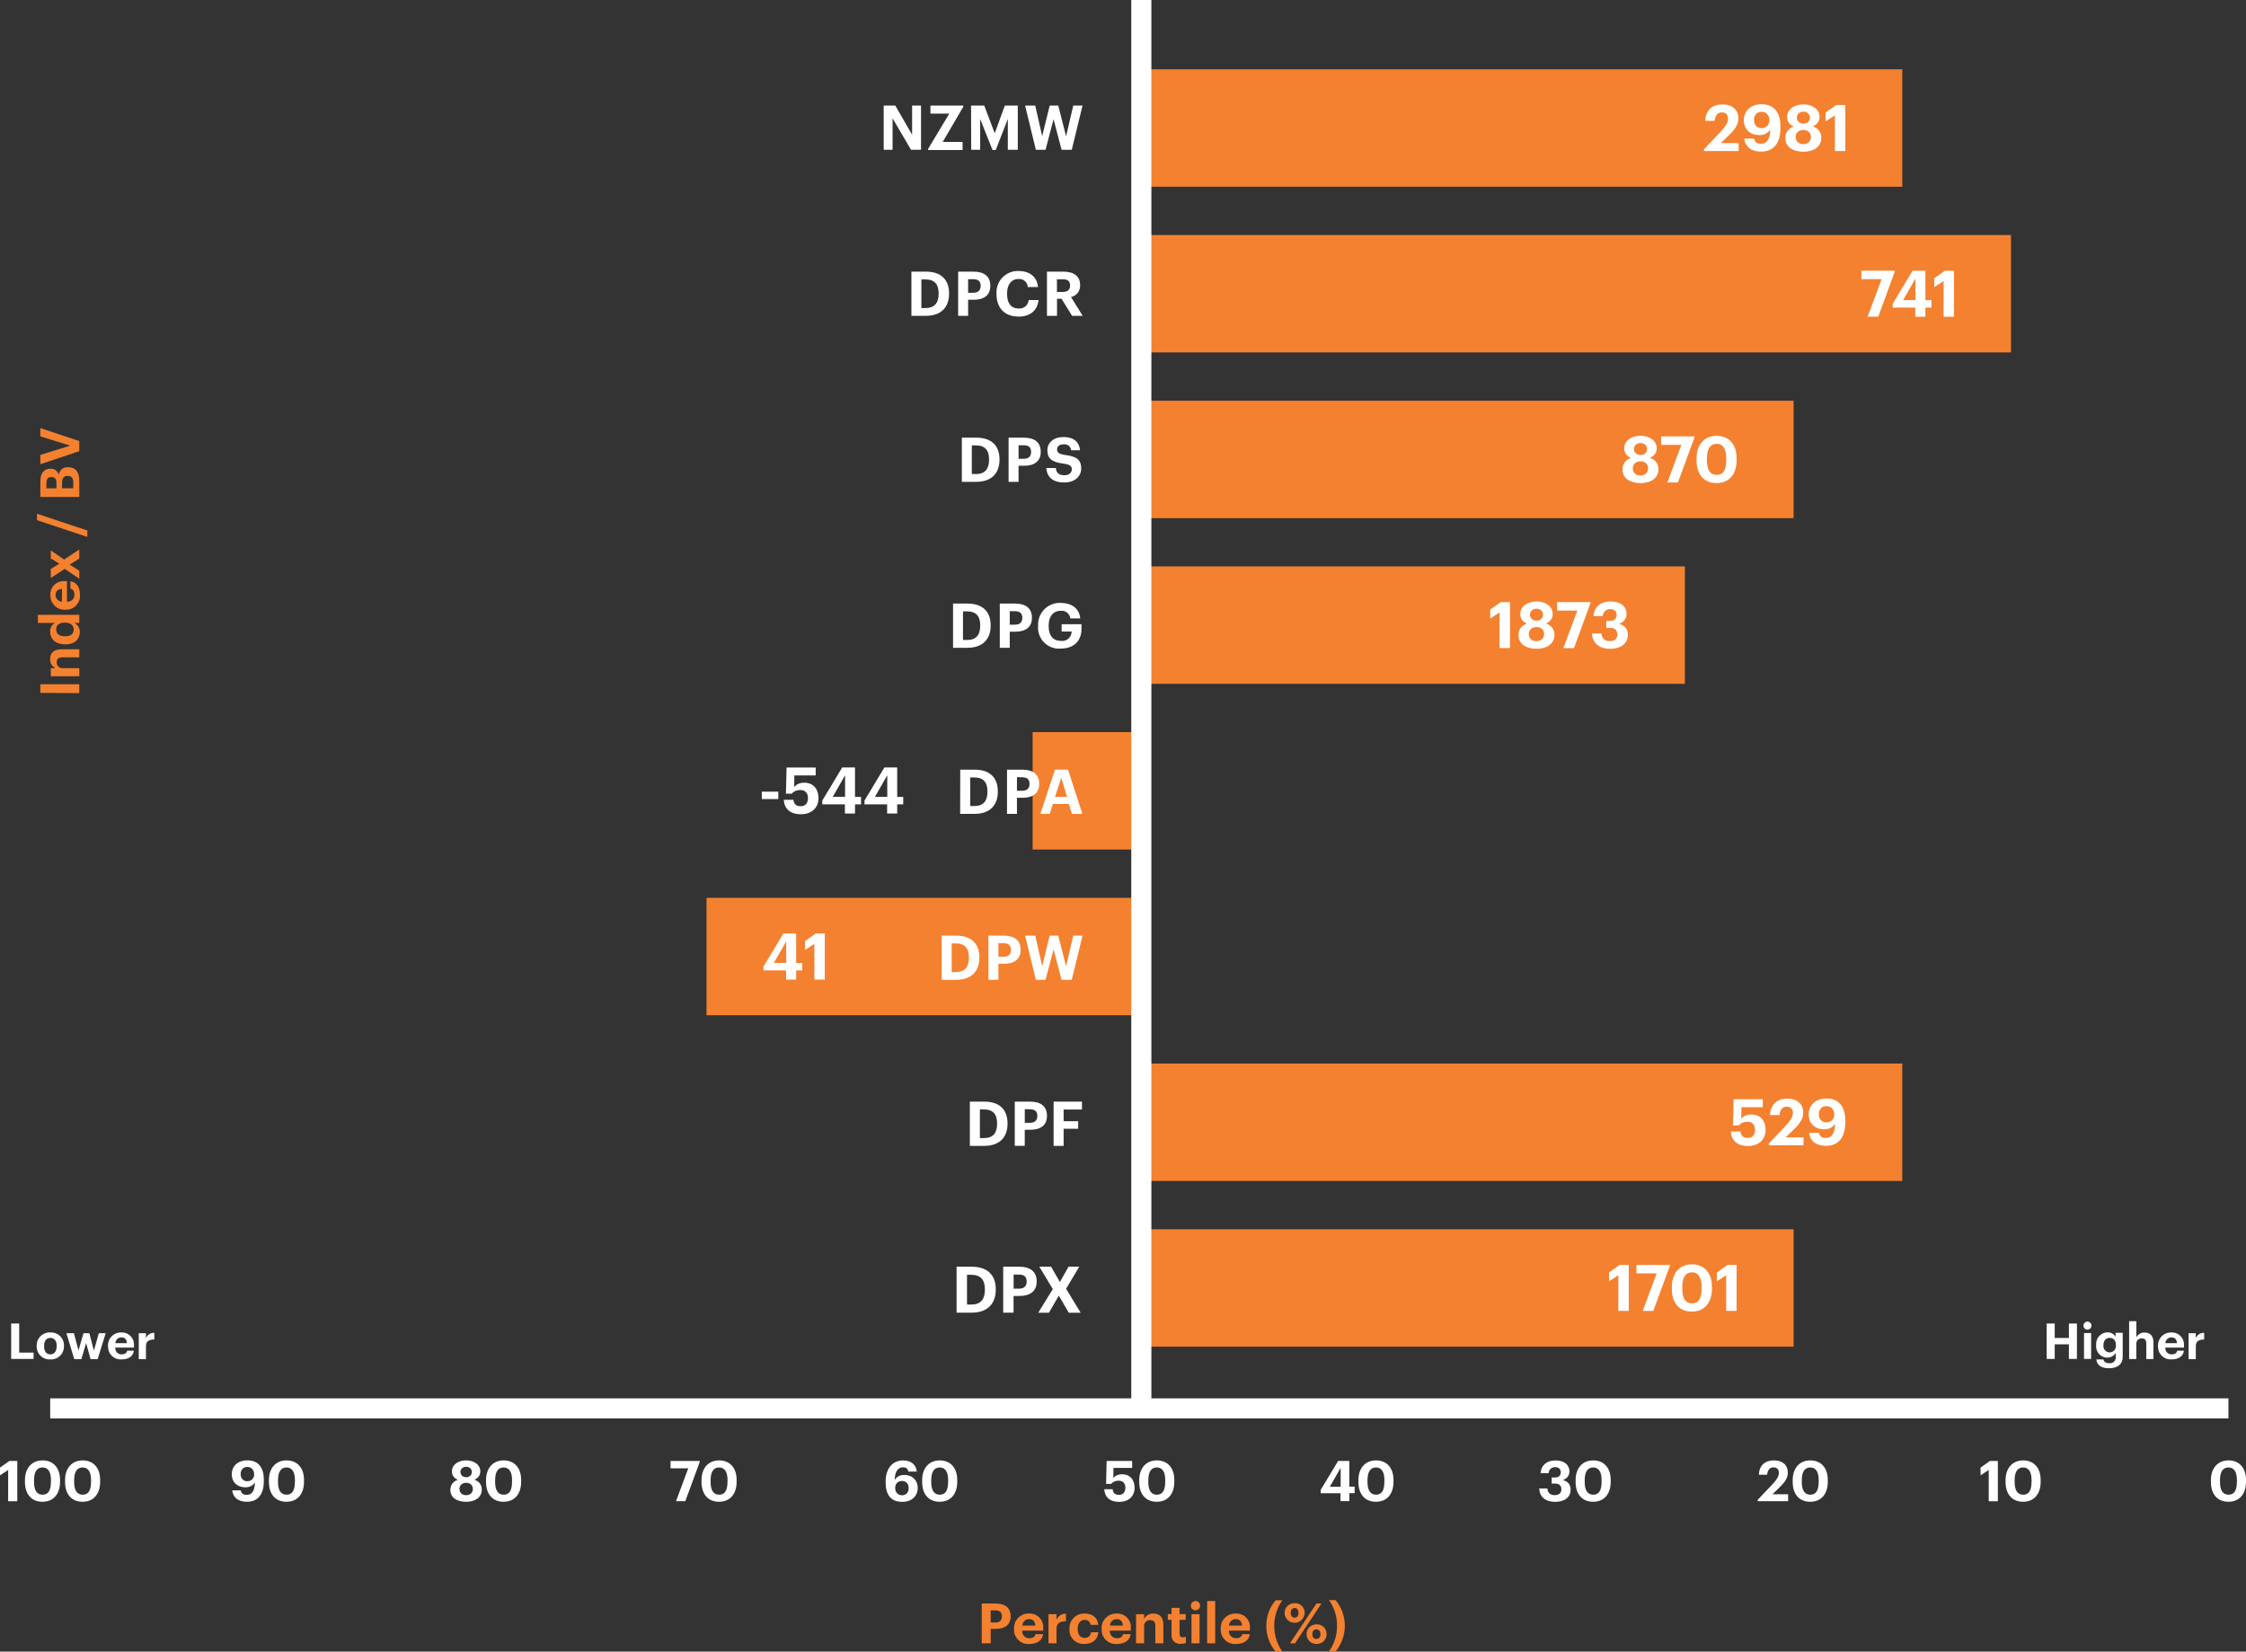<?xml version="1.0" encoding="UTF-8"?>
<svg id="Layer_1" xmlns="http://www.w3.org/2000/svg" viewBox="0 0 558.9 411.02">
  <rect x="0" y="0" width="558.9" height="411.02" fill="#333333" stroke="none"/>
  <defs>
    <style>
      .cls-1 {
        fill: #fff;
      }

      .cls-2 {
        fill: #f48130;
      }
    </style>
  </defs>
  <rect class="cls-2" x="284.01" y="140.96" width="135.26" height="29.22"/>
  <rect class="cls-2" x="284.01" y="58.49" width="216.41" height="29.22"/>
  <rect class="cls-2" x="284.01" y="17.25" width="189.36" height="29.22"/>
  <rect class="cls-2" x="284.01" y="99.73" width="162.31" height="29.22"/>
  <rect class="cls-2" x="256.96" y="182.2" width="27.05" height="29.22"/>
  <rect class="cls-2" x="175.81" y="223.44" width="108.2" height="29.22"/>
  <rect class="cls-1" x="12.49" y="348" width="542.04" height="5"/>
  <g>
    <path class="cls-1" d="M219.9,26.28h2.89l4.18,7.25v-7.25h2.22v11h-2.49l-4.59-7.83v7.83h-2.21v-11h0Z"/>
    <path class="cls-1" d="M230.98,37.01l5.24-8.73h-4.69v-2h8.18v.29l-5.13,8.76h4.95v2h-8.58l.03-.32Z"/>
    <path class="cls-1" d="M241.64,26.28h3.29l2.6,6.89,2.51-6.89h3.23v11h-2.48v-7.68l-3,7.72h-.82l-3.06-7.72v7.68h-2.23l-.04-11Z"/>
    <path class="cls-1" d="M255.09,26.28h2.52l1.73,7.6,1.87-7.6h2.13l1.95,7.65,1.78-7.65h2.31l-2.68,11h-2.53l-2-7.6-2,7.6h-2.4l-2.68-11h0Z"/>
  </g>
  <g>
    <path class="cls-1" d="M509.3,329.38h2v3.6h3.53v-3.6h2v8.81h-2v-3.63h-3.53v3.63h-2v-8.81Z"/>
    <path class="cls-1" d="M518.45,329.9c0-.55.45-1,1-1s1,.45,1,1-.45,1-1,1-1-.45-1-1ZM518.59,331.75h1.77v6.44h-1.77v-6.44Z"/>
    <path class="cls-1" d="M521.65,338.32h1.78c.11.57.52.94,1.43.94.78.11,1.51-.43,1.62-1.22.02-.12.02-.24,0-.36v-1c-.43.74-1.22,1.19-2.07,1.2-1.56,0-2.82-1.27-2.81-2.83,0-.08,0-.17.01-.25v-.09c-.13-1.6,1.05-3,2.65-3.13h.18c.82-.04,1.6.39,2,1.11v-1h1.78v5.93c0,1.91-1.29,2.89-3.4,2.89s-2.99-.85-3.17-2.18h0ZM526.53,334.8v-.08c0-1.1-.58-1.77-1.55-1.77s-1.55.72-1.55,1.78v.1c-.1.84.49,1.61,1.34,1.72.06,0,.11.01.17.01.87.02,1.58-.67,1.6-1.54,0-.07,0-.15-.01-.22h0Z"/>
    <path class="cls-1" d="M529.83,328.8h1.78v4c.41-.76,1.23-1.22,2.1-1.17,1.27,0,2.16.76,2.16,2.49v4.1h-1.78v-3.84c0-.88-.35-1.3-1.13-1.3-.71-.04-1.31.49-1.36,1.2v3.94h-1.78v-9.42h.01Z"/>
    <path class="cls-1" d="M537,335.05v-.1c-.08-1.77,1.29-3.27,3.06-3.35h.26c1.65-.08,3.06,1.19,3.15,2.84v.93h-4.64c-.08.85.53,1.6,1.38,1.68h.22c.82,0,1.23-.36,1.34-.9h1.69c-.21,1.39-1.32,2.16-3.08,2.16-1.72.13-3.23-1.15-3.36-2.88-.01-.13-.01-.26,0-.39h-.02ZM541.72,334.27c-.06-1-.55-1.44-1.4-1.44-.8,0-1.46.64-1.48,1.44h2.88Z"/>
    <path class="cls-1" d="M544.62,331.8h1.79v1.23c.34-.84,1.17-1.38,2.08-1.33v1.66c-1.32,0-2.08.42-2.08,1.65v3.23h-1.79v-6.44h0Z"/>
  </g>
  <path class="cls-1" d="M2.78,329.38h2v7.24h3.58v1.57H2.78v-8.81Z"/>
  <path class="cls-1" d="M9.12,335.04v-.1c-.06-1.78,1.33-3.28,3.11-3.34h.3c1.76-.11,3.28,1.24,3.39,3v.4c.06,1.77-1.32,3.26-3.09,3.32h-.31c-1.76.11-3.28-1.23-3.39-2.99v-.29h0ZM14.12,335.04v-.08c0-1.24-.58-2-1.58-2s-1.57.72-1.57,2v.1c0,1.23.56,2,1.57,2s1.56-.83,1.56-2.05l.02.03h0Z"/>
  <path class="cls-1" d="M16.53,331.8h1.87l1.13,4.28,1.24-4.28h1.46l1.14,4.33,1.22-4.33h1.71l-2,6.44h-1.77l-1.1-4-1.18,4h-1.78s-1.94-6.44-1.94-6.44Z"/>
  <path class="cls-1" d="M26.87,335.05v-.1c-.08-1.77,1.28-3.26,3.04-3.35h.28c1.65-.08,3.06,1.19,3.15,2.84v.93h-4.65c-.08.85.55,1.61,1.4,1.68h.2c.83,0,1.24-.36,1.35-.9h1.68c-.21,1.39-1.31,2.16-3.07,2.16-1.72.13-3.23-1.15-3.36-2.88,0-.13,0-.26,0-.39h-.02ZM31.59,334.27c-.06-1-.55-1.44-1.4-1.44-.8,0-1.46.64-1.48,1.44h2.88Z"/>
  <path class="cls-1" d="M34.53,331.8h1.79v1.23c.33-.85,1.17-1.38,2.08-1.33v1.66c-1.32,0-2.08.42-2.08,1.65v3.23h-1.79v-6.44h0Z"/>
  <path class="cls-2" d="M244.29,399.06h3.42c2.41,0,3.78,1.07,3.78,3.16v.06c0,2.09-1.45,3.09-3.71,3.09h-1.25v3.6h-2.23v-9.91h-.01ZM247.64,403.8c1.1,0,1.68-.52,1.68-1.51v-.05c0-1.06-.61-1.47-1.68-1.47h-1.12v3l1.12.03Z"/>
  <path class="cls-2" d="M252.33,405.44v-.11c-.1-1.99,1.44-3.67,3.42-3.77h.31c1.84-.12,3.42,1.27,3.54,3.1.01.19,0,.38-.01.58v.56h-5.22c-.09.96.61,1.8,1.57,1.89h.23c.93,0,1.39-.41,1.51-1h1.9c-.24,1.57-1.48,2.44-3.46,2.44-1.94.15-3.63-1.3-3.78-3.23-.01-.16-.01-.31,0-.47h-.01ZM257.64,404.56c-.07-1.09-.62-1.62-1.58-1.62-.9,0-1.64.72-1.66,1.62h3.24Z"/>
  <path class="cls-2" d="M260.91,401.72h2v1.39c.38-.95,1.33-1.55,2.35-1.5v1.87c-1.49,0-2.35.47-2.35,1.86v3.63h-2v-7.25Z"/>
  <path class="cls-2" d="M266.13,405.44v-.11c-.1-1.99,1.44-3.67,3.42-3.77h.32c1.67,0,3.23.73,3.41,2.81h-1.9c-.06-.74-.7-1.29-1.44-1.23h-.03c-1,0-1.73.77-1.73,2.16v.11c0,1.45.65,2.2,1.77,2.2.81.05,1.5-.58,1.55-1.39h0s1.82-.01,1.82-.01c-.11,1.72-1.36,2.91-3.47,2.91-1.91.14-3.58-1.29-3.72-3.2-.01-.16-.01-.32,0-.48h0Z"/>
  <path class="cls-2" d="M274.13,405.44v-.11c-.1-1.99,1.44-3.67,3.42-3.77h.31c1.84-.12,3.42,1.27,3.54,3.1.01.19,0,.38-.01.58v.56h-5.22c-.09.95.6,1.8,1.55,1.89.08,0,.17.01.25,0,.93,0,1.38-.41,1.51-1h1.9c-.24,1.57-1.49,2.44-3.47,2.44-1.93.15-3.62-1.29-3.77-3.22-.01-.16-.01-.32,0-.48h-.01ZM279.44,404.56c-.07-1.09-.63-1.62-1.58-1.62-.9,0-1.64.72-1.66,1.62h3.24Z"/>
  <path class="cls-2" d="M282.7,401.72h2v1.15c.46-.86,1.38-1.37,2.36-1.31,1.42,0,2.44.86,2.44,2.8v4.61h-2v-4.32c0-1-.39-1.46-1.28-1.46-.79-.04-1.47.56-1.52,1.36v4.42h-2v-7.25h0Z"/>
  <path class="cls-2" d="M291.53,406.8v-3.67h-.93v-1.43h.93v-1.56h2v1.56h1.52v1.43h-1.52v3.49c0,.58.29.86.8.86.26,0,.53-.04.77-.14v1.55c-.39.14-.8.2-1.22.2-1.13.16-2.18-.62-2.34-1.75-.03-.18-.03-.36,0-.53h0Z"/>
  <path class="cls-2" d="M296.34,399.65c-.03-.63.45-1.18,1.09-1.21.63-.03,1.18.45,1.21,1.09.03.63-.45,1.18-1.09,1.21h-.07c-.61.02-1.12-.45-1.14-1.06v-.03h0ZM296.5,401.72h2v7.25h-2v-7.25Z"/>
  <path class="cls-2" d="M300.39,398.44h2v10.53h-2v-10.53Z"/>
  <path class="cls-2" d="M303.77,405.44v-.11c-.1-1.98,1.42-3.67,3.4-3.77h.32c1.84-.12,3.43,1.27,3.55,3.11.01.19,0,.38-.01.57v.56h-5.23c-.08.96.63,1.81,1.59,1.89h.22c.92,0,1.38-.41,1.5-1h1.9c-.23,1.57-1.48,2.44-3.46,2.44-1.93.15-3.62-1.29-3.77-3.22-.01-.16-.01-.32,0-.48h0ZM309.07,404.56c-.07-1.09-.62-1.62-1.58-1.62-.9,0-1.64.72-1.66,1.62h3.24Z"/>
  <path class="cls-2" d="M315.12,404.63c-.03-2.34.79-4.61,2.32-6.38h1.65c-2.68,3.84-2.68,8.93,0,12.77h-1.65c-1.53-1.78-2.35-4.05-2.32-6.39h0Z"/>
  <path class="cls-2" d="M319.66,401.39c0-1.34,1.1-2.43,2.44-2.42h.07c1.31-.06,2.42.95,2.48,2.26v.13c0,1.38-1.12,2.5-2.5,2.5s-2.5-1.12-2.5-2.5v.03h0ZM327.59,399.06h1.24l-6.58,9.91h-1.25l6.59-9.91ZM323.12,401.38c0-.74-.34-1.19-.94-1.19s-1,.44-1,1.19.38,1.2,1,1.2.94-.44.94-1.2h0ZM325.12,406.68c0-1.34,1.07-2.42,2.41-2.43h.08c1.32-.06,2.44.96,2.5,2.28v.11c.04,1.33-1.01,2.44-2.34,2.48h-.16c-1.31.04-2.41-.98-2.46-2.3v-.14h-.03ZM328.57,406.68c0-.75-.35-1.19-1-1.19s-1,.43-1,1.19.37,1.19,1,1.19,1.03-.45,1.03-1.2h-.03Z"/>
  <path class="cls-2" d="M332.71,404.61c.03-2.29-.67-4.53-2-6.39h1.64c3.07,3.7,3.07,9.07,0,12.77h-1.64c1.33-1.86,2.03-4.09,2-6.38h0Z"/>
  <path class="cls-2" d="M10.04,172.44v-2.16h9.69v2.21l-9.69-.05Z"/>
  <path class="cls-2" d="M12.64,168.28v-2h1.12c-.84-.45-1.34-1.35-1.28-2.3,0-1.4.84-2.39,2.73-2.39h4.52v2h-4.2c-1,0-1.42.38-1.42,1.25-.03.77.57,1.41,1.33,1.45h4.29v2h-7.09Z"/>
  <path class="cls-2" d="M16.28,160.36h-.1c-2.34,0-3.7-1.34-3.7-3.12-.07-.92.41-1.79,1.22-2.23h-4.27v-2h10.3v2h-1.2c.83.45,1.34,1.33,1.34,2.27,0,1.72-1.23,3.08-3.59,3.08h0ZM16.22,154.95h-.11c-1.41,0-2.13.62-2.13,1.7s.75,1.7,2.15,1.7h.11c1.41,0,2.1-.67,2.1-1.65s-.69-1.75-2.12-1.75Z"/>
  <path class="cls-2" d="M16.27,151.74h-.11c-1.94.07-3.56-1.45-3.63-3.39v-.25c-.11-1.8,1.25-3.36,3.06-3.47.18,0,.36,0,.54,0h.54v5.11c.93.09,1.76-.6,1.85-1.53v-.23c0-.91-.39-1.35-1-1.48v-1.85c1.53.23,2.38,1.45,2.38,3.39.15,1.89-1.26,3.54-3.15,3.69-.16,0-.33,0-.49,0h.01ZM15.42,146.55c-1.07.07-1.59.61-1.59,1.55,0,.88.71,1.61,1.59,1.63v-3.18h0Z"/>
  <path class="cls-2" d="M16.11,141.57l-3.47,2.26v-2.24l2.13-1.31-2.13-1.3v-2l3.32,2.27,3.77-2.5v2.27l-2.39,1.49,2.39,1.53v2l-3.62-2.47Z"/>
  <path class="cls-2" d="M9.21,129.46v-1.61l12.52,4.17v1.6l-12.52-4.16Z"/>
  <path class="cls-2" d="M10.04,123.67v-3.81c0-2.11.87-3.21,2.52-3.21h0c.99-.06,1.87.6,2.08,1.57.09-1.17,1.12-2.04,2.28-1.94h.1c1.77,0,2.71,1.17,2.71,3.4v4h-9.69ZM14.04,120.2c0-1.05-.38-1.47-1.25-1.47h-.05c-.81,0-1.18.46-1.18,1.49v1.3h2.48v-1.32ZM18.23,120.01c0-1.08-.49-1.57-1.37-1.57h-.05c-.9,0-1.36.49-1.36,1.68v1.4h2.78v-1.51h0Z"/>
  <path class="cls-2" d="M10.04,115.53v-2.32l7.44-2.3-7.44-2.31v-2.06l9.69,3.23v2.51l-9.69,3.25h0Z"/>
  <g>
    <path class="cls-1" d="M226.8,67.6h3.6c3.86,0,5.77,2.09,5.77,5.38v.12c0,3.3-1.92,5.5-5.78,5.5h-3.59v-11h0ZM230.31,76.66c2.21,0,3.26-1.25,3.26-3.52v-.13c0-2.26-1-3.47-3.29-3.47h-1v7.12h1.03,0Z"/>
    <path class="cls-1" d="M238.43,67.6h3.8c2.68,0,4.2,1.18,4.2,3.51v.06c0,2.32-1.61,3.43-4.12,3.43h-1.4v4h-2.48v-11h0ZM242.17,72.86c1.22,0,1.86-.59,1.86-1.68v-.06c0-1.17-.67-1.63-1.86-1.63h-1.26v3.37h1.26Z"/>
    <path class="cls-1" d="M247.97,73.17v-.13c-.16-2.94,2.1-5.45,5.04-5.6h.42c2.64,0,4.61,1.29,4.87,4h-2.55c-.05-1.16-1.03-2.06-2.19-2.01h-.12c-1.73,0-2.84,1.35-2.84,3.63v.12c0,2.28,1,3.6,2.86,3.6,1.26.13,2.39-.8,2.52-2.06v-.05h2.45c-.28,2.73-2.23,4.12-4.94,4.12-3.6,0-5.52-2.24-5.52-5.62h0Z"/>
    <path class="cls-1" d="M260.53,67.6h4c2.6,0,4.25,1.06,4.25,3.34v.06c.06,1.4-.9,2.64-2.27,2.92l2.91,4.68h-2.64l-2.63-4.25h-1.12v4.25h-2.5v-11h0ZM264.41,72.66c1.24,0,1.87-.52,1.87-1.59v-.06c0-1.12-.67-1.5-1.87-1.5h-1.4v3.15h1.4Z"/>
  </g>
  <g>
    <path class="cls-1" d="M239.35,108.92h3.6c3.86,0,5.77,2.09,5.77,5.38v.12c0,3.29-1.92,5.49-5.79,5.49h-3.58v-10.99ZM242.86,117.98c2.21,0,3.26-1.25,3.26-3.53v-.13c0-2.26-1-3.48-3.29-3.48h-1v7.13h1.03Z"/>
    <path class="cls-1" d="M250.98,108.92h3.8c2.68,0,4.2,1.18,4.2,3.5v.06c0,2.33-1.61,3.43-4.12,3.43h-1.4v4h-2.48v-10.99h0ZM254.72,114.18c1.22,0,1.86-.59,1.86-1.68v-.06c0-1.17-.67-1.63-1.86-1.63h-1.26v3.37h1.26Z"/>
    <path class="cls-1" d="M260.35,116.47h2.39c.1,1,.52,1.8,2.15,1.8,1.09,0,1.82-.6,1.82-1.46s-.47-1.19-2.08-1.43c-2.82-.37-4-1.22-4-3.34,0-1.88,1.57-3.28,4-3.28s3.92,1.11,4.12,3.29h-2.22c-.06-.88-.82-1.54-1.7-1.47-.04,0-.09,0-.13,0-1.09,0-1.65.51-1.65,1.25s.36,1.15,2,1.4c2.66.34,4,1.06,4,3.34,0,2-1.6,3.5-4.2,3.5-2.97,0-4.32-1.41-4.5-3.61h0Z"/>
  </g>
  <g>
    <path class="cls-1" d="M237.16,150.21h3.6c3.86,0,5.76,2.1,5.76,5.39v.12c0,3.29-1.92,5.49-5.78,5.49h-3.58v-11h0ZM240.66,159.27c2.22,0,3.26-1.24,3.26-3.52v-.12c0-2.26-1-3.48-3.29-3.48h-1v7.12h1.03Z"/>
    <path class="cls-1" d="M248.79,150.21h3.8c2.67,0,4.2,1.19,4.2,3.51v.06c0,2.32-1.62,3.43-4.12,3.43h-1.4v4h-2.48v-11h0ZM252.53,155.47c1.21,0,1.86-.58,1.86-1.67v-.06c0-1.17-.68-1.63-1.86-1.63h-1.26v3.36h1.26Z"/>
    <path class="cls-1" d="M258.32,155.78v-.12c-.12-2.98,2.19-5.5,5.17-5.62h.43c2.45,0,4.63,1.13,4.89,3.85h-2.47c-.13-1.17-1.2-2.02-2.37-1.88h-.02c-1.91,0-3,1.43-3,3.68v.15c0,2.12.91,3.65,3.06,3.65,1.27.18,2.44-.7,2.63-1.97.02-.12.03-.24.02-.36h-2.48v-1.81h4.94v1.17c0,2.94-1.88,4.89-5.17,4.89-2.87.24-5.39-1.9-5.63-4.77-.02-.28-.02-.57,0-.86h0Z"/>
  </g>
  <g>
    <path class="cls-1" d="M234.34,232.85h3.6c3.86,0,5.77,2.09,5.77,5.38v.12c0,3.3-1.92,5.49-5.78,5.49h-3.59v-10.99ZM237.85,241.91c2.21,0,3.26-1.25,3.26-3.53v-.12c0-2.26-1-3.48-3.29-3.48h-1v7.14h1.03Z"/>
    <path class="cls-1" d="M245.97,232.85h3.8c2.68,0,4.2,1.18,4.2,3.5v.07c0,2.32-1.61,3.43-4.12,3.43h-1.4v4h-2.48v-11ZM249.71,238.11c1.22,0,1.86-.59,1.86-1.68v-.06c0-1.17-.67-1.63-1.86-1.63h-1.26v3.37h1.26Z"/>
    <path class="cls-1" d="M255.09,232.85h2.52l1.73,7.6,1.87-7.6h2.13l1.95,7.64,1.78-7.64h2.31l-2.68,11h-2.53l-2-7.59-2,7.59h-2.4l-2.68-11h0Z"/>
  </g>
  <rect class="cls-2" x="284.01" y="264.68" width="189.36" height="29.22"/>
  <rect class="cls-2" x="284.01" y="305.92" width="162.31" height="29.22"/>
  <g>
    <path class="cls-1" d="M238.95,191.54h3.58c3.86,0,5.77,2.09,5.77,5.38v.13c0,3.29-1.92,5.49-5.78,5.49h-3.59l.02-11h0ZM242.46,200.6c2.22,0,3.26-1.25,3.26-3.52v-.12c0-2.27-1-3.48-3.29-3.48h-1v7.12h1.03Z"/>
    <path class="cls-1" d="M250.59,191.54h3.8c2.67,0,4.2,1.19,4.2,3.51v.06c0,2.32-1.62,3.43-4.13,3.43h-1.4v4h-2.47v-11ZM254.32,196.8c1.22,0,1.87-.58,1.87-1.68v-.06c0-1.17-.68-1.63-1.87-1.63h-1.26v3.37h1.26Z"/>
    <path class="cls-1" d="M262.53,191.54h3.24l3.57,11h-2.6l-.75-2.45h-4l-.76,2.45h-2.34l3.64-11ZM262.53,198.32h3l-1.45-4.75-1.55,4.75Z"/>
  </g>
  <rect class="cls-1" x="281.51" width="5" height="349.6"/>
  <g>
    <path class="cls-1" d="M241.35,274.16h3.6c3.86,0,5.77,2.09,5.77,5.39v.12c0,3.29-1.92,5.5-5.79,5.5h-3.59v-11.01h.01ZM244.86,283.23c2.22,0,3.26-1.25,3.26-3.53v-.12c0-2.26-.97-3.48-3.29-3.48h-.99v7.13h1.02Z"/>
    <path class="cls-1" d="M252.53,274.16h3.8c2.68,0,4.2,1.19,4.2,3.51v.06c0,2.33-1.62,3.43-4.13,3.43h-1.4v4h-2.48v-11.01h.01ZM256.27,279.43c1.22,0,1.86-.58,1.86-1.68v-.06c0-1.17-.68-1.63-1.86-1.63h-1.26v3.37h1.26Z"/>
    <path class="cls-1" d="M262.17,274.16h7.07v1.96h-4.57v2.91h3.62v1.88h-3.62v4.26h-2.49v-11.01h-.01Z"/>
  </g>
  <g>
    <path class="cls-1" d="M238.04,315.24h3.75c4.02,0,6,2.18,6,5.6v.13c0,3.43-2,5.71-6.02,5.71h-3.73v-11.45h0ZM241.69,324.67c2.3,0,3.39-1.3,3.39-3.67v-.13c0-2.35-1.01-3.62-3.43-3.62h-1.02v7.41h1.06,0Z"/>
    <path class="cls-1" d="M249.65,315.24h3.95c2.79,0,4.37,1.23,4.37,3.65v.06c0,2.42-1.68,3.57-4.29,3.57h-1.46v4.16h-2.58v-11.45h0ZM253.54,320.71c1.26,0,1.94-.61,1.94-1.75v-.06c0-1.22-.7-1.7-1.94-1.7h-1.31v3.51h1.31Z"/>
    <path class="cls-1" d="M261.99,320.81l-3.36-5.57h2.93l2.18,3.81,2.16-3.81h2.66l-3.27,5.49,3.62,5.96h-2.95l-2.48-4.26-2.46,4.26h-2.66l3.63-5.88h0Z"/>
  </g>
  <g>
    <path class="cls-1" d="M2.03,365.83l-2.03,1.33v-1.93l2.31-1.64h1.99v10.02h-2.27v-7.77h0Z"/>
    <path class="cls-1" d="M6.21,368.84v-.48c0-3.08,1.79-4.92,4.37-4.92s4.36,1.76,4.36,4.87v.46c0,3.07-1.67,4.97-4.37,4.97s-4.36-1.85-4.36-4.92v.02ZM12.68,368.8v-.45c0-2.02-.7-3.15-2.09-3.15s-2.12,1.08-2.12,3.15v.48c0,2.1.74,3.15,2.14,3.15s2.06-1.08,2.06-3.18h0Z"/>
    <path class="cls-1" d="M16.19,368.84v-.48c0-3.08,1.79-4.92,4.37-4.92s4.36,1.76,4.36,4.87v.46c0,3.07-1.67,4.97-4.37,4.97s-4.36-1.85-4.36-4.92v.02ZM22.66,368.8v-.45c0-2.02-.7-3.15-2.09-3.15s-2.12,1.08-2.12,3.15v.48c0,2.1.74,3.15,2.14,3.15s2.06-1.08,2.06-3.18h0Z"/>
  </g>
  <g>
    <path class="cls-1" d="M57.78,370.9h2.12c.14.69.55,1.12,1.5,1.12,1.33,0,1.99-1.05,2.03-3.1-.46.73-1.19,1.22-2.4,1.22-1.93,0-3.35-1.2-3.35-3.24s1.48-3.47,3.88-3.47c2.76,0,4.09,1.86,4.09,4.75v.45c0,3.28-1.5,5.11-4.19,5.11-2.17,0-3.46-1.04-3.68-2.84ZM63.24,366.95c0-1.16-.69-1.88-1.71-1.88s-1.65.73-1.65,1.78.64,1.78,1.65,1.78,1.71-.7,1.71-1.68Z"/>
    <path class="cls-1" d="M66.92,368.84v-.48c0-3.08,1.79-4.92,4.37-4.92s4.36,1.76,4.36,4.87v.46c0,3.07-1.67,4.97-4.37,4.97s-4.36-1.85-4.36-4.92v.02ZM73.39,368.8v-.45c0-2.02-.7-3.15-2.09-3.15s-2.12,1.08-2.12,3.15v.48c0,2.1.74,3.15,2.14,3.15s2.06-1.08,2.06-3.18h.01Z"/>
  </g>
  <g>
    <path class="cls-1" d="M112.07,370.77c0-1.22.7-2.1,1.85-2.51-.91-.38-1.46-1.08-1.46-2.09,0-1.74,1.67-2.73,3.54-2.73s3.52,1.01,3.52,2.72c0,1.01-.57,1.7-1.46,2.09,1.18.41,1.83,1.27,1.83,2.46,0,1.96-1.68,3.04-3.91,3.04s-3.92-1.02-3.92-2.98h.01ZM117.66,370.55c0-.98-.71-1.53-1.65-1.53s-1.68.55-1.68,1.54.74,1.54,1.67,1.54,1.67-.56,1.67-1.55h-.01ZM117.42,366.32c0-.77-.62-1.29-1.41-1.29s-1.43.49-1.43,1.3.66,1.3,1.44,1.3,1.4-.49,1.4-1.32h0Z"/>
    <path class="cls-1" d="M120.95,368.84v-.48c0-3.08,1.79-4.92,4.37-4.92s4.36,1.76,4.36,4.87v.46c0,3.07-1.67,4.97-4.37,4.97s-4.36-1.85-4.36-4.92v.02ZM127.42,368.8v-.45c0-2.02-.7-3.15-2.09-3.15s-2.12,1.08-2.12,3.15v.48c0,2.1.74,3.15,2.14,3.15s2.06-1.08,2.06-3.18h0Z"/>
  </g>
  <g>
    <path class="cls-1" d="M171.27,365.42h-4.41v-1.83h7.26v.25l-3.59,9.76h-2.31l3.05-8.18h0Z"/>
    <path class="cls-1" d="M174.57,368.84v-.48c0-3.08,1.79-4.92,4.37-4.92s4.36,1.76,4.36,4.87v.46c0,3.07-1.67,4.97-4.37,4.97s-4.36-1.85-4.36-4.92v.02ZM181.04,368.8v-.45c0-2.02-.7-3.15-2.09-3.15s-2.12,1.08-2.12,3.15v.48c0,2.1.74,3.15,2.14,3.15s2.06-1.08,2.06-3.18h0Z"/>
  </g>
  <g>
    <path class="cls-1" d="M220.38,368.98v-.25c0-3.39,1.83-5.28,4.29-5.28,1.99,0,3.25.94,3.47,2.77h-2.1c-.14-.66-.48-1.06-1.34-1.06-1.25,0-2.02,1.09-2.07,3.15.46-.74,1.22-1.25,2.42-1.25,1.89,0,3.31,1.23,3.31,3.25s-1.47,3.45-3.85,3.45c-3.03,0-4.12-2.04-4.12-4.78h0ZM226.12,370.34c0-1.05-.63-1.78-1.65-1.78s-1.71.71-1.71,1.71c0,1.15.7,1.85,1.71,1.85s1.65-.73,1.65-1.78Z"/>
    <path class="cls-1" d="M229.47,368.84v-.48c0-3.08,1.79-4.92,4.37-4.92s4.36,1.76,4.36,4.87v.46c0,3.07-1.67,4.97-4.37,4.97s-4.36-1.85-4.36-4.92v.02ZM235.94,368.8v-.45c0-2.02-.7-3.15-2.09-3.15s-2.12,1.08-2.12,3.15v.48c0,2.1.74,3.15,2.14,3.15s2.06-1.08,2.06-3.18h0Z"/>
  </g>
  <g>
    <path class="cls-1" d="M274.77,370.62h2.09c.13.84.46,1.4,1.61,1.4,1.02,0,1.57-.71,1.57-1.78s-.62-1.75-1.62-1.75c-.94,0-1.51.34-1.92.8h-1.26l.14-5.7h6.35v1.72h-4.65l-.04,2.51c.39-.48,1.09-.92,2.23-.92,1.82,0,3.07,1.25,3.07,3.38s-1.53,3.49-3.84,3.49c-2.46,0-3.61-1.34-3.71-3.14h-.02Z"/>
    <path class="cls-1" d="M283.49,368.84v-.48c0-3.08,1.79-4.92,4.37-4.92s4.36,1.76,4.36,4.87v.46c0,3.07-1.67,4.97-4.37,4.97s-4.36-1.85-4.36-4.92v.02ZM289.96,368.8v-.45c0-2.02-.7-3.15-2.09-3.15s-2.12,1.08-2.12,3.15v.48c0,2.1.74,3.15,2.14,3.15s2.06-1.08,2.06-3.18h0Z"/>
  </g>
  <g>
    <path class="cls-1" d="M333.57,371.61h-4.92v-.83l4.33-7.2h2.79v6.4h1.32v1.62h-1.32v1.99h-2.2v-1.99h0ZM333.61,369.99v-4.69l-2.69,4.69h2.69Z"/>
    <path class="cls-1" d="M338.03,368.84v-.48c0-3.08,1.79-4.92,4.37-4.92s4.36,1.76,4.36,4.87v.46c0,3.07-1.67,4.97-4.37,4.97s-4.36-1.85-4.36-4.92v.02ZM344.5,368.8v-.45c0-2.02-.7-3.15-2.09-3.15s-2.12,1.08-2.12,3.15v.48c0,2.1.74,3.15,2.14,3.15s2.06-1.08,2.06-3.18h0Z"/>
  </g>
  <g>
    <path class="cls-1" d="M383.01,370.42h2.04c.08.97.6,1.67,1.81,1.67,1.13,0,1.67-.55,1.67-1.44,0-.95-.53-1.44-1.61-1.44h-.79v-1.51h.73c1.05,0,1.53-.48,1.53-1.33,0-.71-.46-1.25-1.39-1.25s-1.54.57-1.65,1.51h-2c.11-1.83,1.42-3.18,3.7-3.18s3.49,1.15,3.49,2.72c0,1.12-.66,1.82-1.65,2.17,1.16.25,1.95,1.08,1.95,2.35,0,1.88-1.44,3.07-3.88,3.07s-3.85-1.3-3.94-3.33h-.01Z"/>
    <path class="cls-1" d="M392.08,368.84v-.48c0-3.08,1.79-4.92,4.37-4.92s4.36,1.76,4.36,4.87v.46c0,3.07-1.67,4.97-4.37,4.97s-4.36-1.85-4.36-4.92v.02ZM398.55,368.8v-.45c0-2.02-.7-3.15-2.09-3.15s-2.12,1.08-2.12,3.15v.48c0,2.1.74,3.15,2.14,3.15s2.06-1.08,2.06-3.18h0Z"/>
  </g>
  <g>
    <path class="cls-1" d="M437.41,373.24l3.67-3.88c.97-1.02,1.58-1.91,1.58-2.82,0-.83-.46-1.36-1.33-1.36s-1.44.52-1.6,1.83h-2.06c.11-2.31,1.51-3.57,3.75-3.57s3.47,1.23,3.47,3.04c0,1.33-.77,2.42-1.93,3.54l-1.89,1.85h3.89v1.72h-7.56v-.36h0Z"/>
    <path class="cls-1" d="M446.1,368.84v-.48c0-3.08,1.79-4.92,4.37-4.92s4.36,1.76,4.36,4.87v.46c0,3.07-1.67,4.97-4.37,4.97s-4.36-1.85-4.36-4.92v.02ZM452.57,368.8v-.45c0-2.02-.7-3.15-2.09-3.15s-2.12,1.08-2.12,3.15v.48c0,2.1.74,3.15,2.14,3.15s2.06-1.08,2.06-3.18h0Z"/>
  </g>
  <g>
    <path class="cls-1" d="M494.88,365.83l-2.03,1.33v-1.93l2.31-1.64h1.99v10.02h-2.27v-7.77h0Z"/>
    <path class="cls-1" d="M499.07,368.84v-.48c0-3.08,1.79-4.92,4.37-4.92s4.36,1.76,4.36,4.87v.46c0,3.07-1.67,4.97-4.37,4.97s-4.36-1.85-4.36-4.92v.02ZM505.54,368.8v-.45c0-2.02-.7-3.15-2.09-3.15s-2.12,1.08-2.12,3.15v.48c0,2.1.74,3.15,2.14,3.15s2.06-1.08,2.06-3.18h.01Z"/>
  </g>
  <path class="cls-1" d="M550.17,368.84v-.48c0-3.08,1.79-4.92,4.37-4.92s4.36,1.76,4.36,4.87v.46c0,3.07-1.67,4.97-4.37,4.97s-4.36-1.85-4.36-4.92v.02ZM556.64,368.8v-.45c0-2.02-.7-3.15-2.09-3.15s-2.12,1.08-2.12,3.15v.48c0,2.1.74,3.15,2.14,3.15s2.06-1.08,2.06-3.18h.01Z"/>
  <g>
    <path class="cls-1" d="M424.01,37.17l4.19-4.43c1.1-1.17,1.81-2.18,1.81-3.22,0-.94-.53-1.55-1.52-1.55s-1.65.59-1.82,2.1h-2.35c.13-2.64,1.73-4.08,4.29-4.08s3.97,1.41,3.97,3.47c0,1.52-.88,2.77-2.21,4.05l-2.16,2.11h4.45v1.97h-8.64v-.42Z"/>
    <path class="cls-1" d="M434.06,34.49h2.42c.16.78.62,1.28,1.71,1.28,1.52,0,2.27-1.2,2.32-3.54-.53.83-1.36,1.39-2.74,1.39-2.21,0-3.83-1.38-3.83-3.7s1.7-3.97,4.43-3.97c3.15,0,4.67,2.13,4.67,5.43v.51c0,3.75-1.71,5.84-4.79,5.84-2.48,0-3.95-1.18-4.21-3.25ZM440.3,29.98c0-1.33-.78-2.15-1.95-2.15s-1.89.83-1.89,2.03.74,2.03,1.89,2.03,1.95-.8,1.95-1.92Z"/>
    <path class="cls-1" d="M444.26,34.35c0-1.39.8-2.4,2.11-2.87-1.04-.43-1.66-1.23-1.66-2.38,0-1.98,1.9-3.12,4.05-3.12s4.02,1.15,4.02,3.1c0,1.15-.66,1.94-1.66,2.39,1.34.46,2.1,1.46,2.1,2.82,0,2.24-1.92,3.47-4.47,3.47s-4.48-1.17-4.48-3.41ZM450.65,34.09c0-1.12-.82-1.74-1.89-1.74s-1.92.62-1.92,1.76.85,1.76,1.9,1.76,1.9-.64,1.9-1.78ZM450.38,29.26c0-.88-.7-1.47-1.62-1.47s-1.63.56-1.63,1.49.75,1.49,1.65,1.49,1.6-.56,1.6-1.5Z"/>
    <path class="cls-1" d="M456.6,28.7l-2.32,1.52v-2.21l2.64-1.87h2.27v11.44h-2.59v-8.88Z"/>
  </g>
  <g>
    <path class="cls-1" d="M468.23,69.47h-5.04v-2.1h8.29v.29l-4.1,11.16h-2.64l3.49-9.35Z"/>
    <path class="cls-1" d="M476.6,76.55h-5.62v-.94l4.95-8.23h3.19v7.31h1.5v1.86h-1.5v2.27h-2.51v-2.27ZM476.64,74.69v-5.36l-3.07,5.36h3.07Z"/>
    <path class="cls-1" d="M483.65,69.94l-2.32,1.52v-2.21l2.64-1.87h2.27v11.44h-2.59v-8.88Z"/>
  </g>
  <g>
    <path class="cls-1" d="M403.74,116.82c0-1.39.8-2.4,2.11-2.87-1.04-.43-1.66-1.23-1.66-2.38,0-1.98,1.9-3.12,4.05-3.12s4.02,1.15,4.02,3.1c0,1.15-.66,1.94-1.66,2.39,1.34.46,2.1,1.46,2.1,2.82,0,2.24-1.92,3.47-4.47,3.47s-4.48-1.17-4.48-3.41ZM410.12,116.56c0-1.12-.82-1.74-1.89-1.74s-1.92.62-1.92,1.76.85,1.76,1.9,1.76,1.9-.64,1.9-1.78ZM409.85,111.73c0-.88-.7-1.47-1.62-1.47s-1.63.56-1.63,1.49.75,1.49,1.65,1.49,1.6-.56,1.6-1.5Z"/>
    <path class="cls-1" d="M418.4,110.71h-5.04v-2.1h8.29v.29l-4.1,11.16h-2.64l3.49-9.35Z"/>
    <path class="cls-1" d="M422.17,114.61v-.54c0-3.52,2.05-5.62,4.99-5.62s4.98,2.02,4.98,5.57v.53c0,3.51-1.91,5.68-4.99,5.68s-4.98-2.11-4.98-5.62ZM429.56,114.56v-.51c0-2.3-.8-3.6-2.38-3.6s-2.42,1.23-2.42,3.6v.54c0,2.4.85,3.6,2.45,3.6s2.35-1.23,2.35-3.63Z"/>
  </g>
  <g>
    <path class="cls-1" d="M373.16,152.4l-2.32,1.52v-2.21l2.64-1.87h2.27v11.44h-2.59v-8.88Z"/>
    <path class="cls-1" d="M377.86,158.05c0-1.39.8-2.4,2.11-2.87-1.04-.43-1.66-1.23-1.66-2.38,0-1.98,1.9-3.12,4.05-3.12s4.02,1.15,4.02,3.1c0,1.15-.66,1.94-1.66,2.39,1.34.46,2.1,1.46,2.1,2.82,0,2.24-1.92,3.47-4.47,3.47s-4.48-1.17-4.48-3.41ZM384.24,157.79c0-1.12-.82-1.74-1.89-1.74s-1.92.62-1.92,1.76.85,1.76,1.9,1.76,1.9-.64,1.9-1.78ZM383.97,152.96c0-.88-.7-1.47-1.62-1.47s-1.63.56-1.63,1.49.75,1.49,1.65,1.49,1.6-.56,1.6-1.5Z"/>
    <path class="cls-1" d="M392.52,151.94h-5.04v-2.1h8.29v.29l-4.1,11.16h-2.64l3.49-9.35Z"/>
    <path class="cls-1" d="M396.16,157.65h2.34c.1,1.1.69,1.9,2.06,1.9,1.3,0,1.9-.62,1.9-1.65,0-1.09-.61-1.65-1.84-1.65h-.9v-1.73h.83c1.2,0,1.74-.54,1.74-1.52,0-.82-.53-1.42-1.58-1.42s-1.76.66-1.89,1.73h-2.29c.13-2.1,1.62-3.63,4.23-3.63s3.99,1.31,3.99,3.1c0,1.28-.75,2.08-1.89,2.48,1.33.29,2.22,1.23,2.22,2.69,0,2.15-1.65,3.51-4.43,3.51s-4.4-1.49-4.5-3.81Z"/>
  </g>
  <g>
    <path class="cls-1" d="M189.57,197.02h4.1v1.84h-4.1v-1.84Z"/>
    <path class="cls-1" d="M195.04,199.04h2.39c.14.96.53,1.6,1.84,1.6,1.17,0,1.79-.82,1.79-2.03s-.7-2-1.86-2c-1.07,0-1.73.38-2.19.91h-1.44l.16-6.51h7.25v1.97h-5.31l-.05,2.87c.45-.54,1.25-1.06,2.55-1.06,2.08,0,3.5,1.42,3.5,3.86s-1.75,3.99-4.39,3.99c-2.82,0-4.13-1.54-4.24-3.58Z"/>
    <path class="cls-1" d="M210.24,200.17h-5.62v-.94l4.95-8.23h3.19v7.32h1.5v1.86h-1.5v2.27h-2.51v-2.27ZM210.29,198.31v-5.36l-3.07,5.36h3.07Z"/>
    <path class="cls-1" d="M220.74,200.17h-5.62v-.94l4.95-8.23h3.19v7.32h1.5v1.86h-1.5v2.27h-2.51v-2.27ZM220.79,198.31v-5.36l-3.07,5.36h3.07Z"/>
  </g>
  <g>
    <path class="cls-1" d="M195.6,241.5h-5.62v-.94l4.95-8.23h3.19v7.32h1.5v1.86h-1.5v2.27h-2.51v-2.27ZM195.64,239.64v-5.36l-3.07,5.36h3.07Z"/>
    <path class="cls-1" d="M202.65,234.89l-2.32,1.52v-2.21l2.64-1.87h2.27v11.45h-2.59v-8.88Z"/>
  </g>
  <g>
    <path class="cls-1" d="M430.71,281.6h2.39c.14.96.53,1.6,1.84,1.6,1.17,0,1.79-.82,1.79-2.03s-.7-2-1.86-2c-1.07,0-1.73.38-2.19.91h-1.44l.16-6.51h7.25v1.97h-5.31l-.05,2.87c.45-.54,1.25-1.06,2.55-1.06,2.08,0,3.5,1.42,3.5,3.86s-1.75,3.99-4.39,3.99c-2.82,0-4.13-1.54-4.24-3.58Z"/>
    <path class="cls-1" d="M440.15,284.6l4.19-4.43c1.1-1.17,1.81-2.18,1.81-3.22,0-.94-.53-1.55-1.52-1.55s-1.65.59-1.82,2.1h-2.35c.13-2.64,1.73-4.08,4.29-4.08s3.97,1.41,3.97,3.47c0,1.52-.88,2.77-2.21,4.05l-2.16,2.11h4.45v1.97h-8.64v-.42Z"/>
    <path class="cls-1" d="M450.2,281.92h2.42c.16.78.62,1.28,1.71,1.28,1.52,0,2.27-1.2,2.32-3.54-.53.83-1.36,1.39-2.74,1.39-2.21,0-3.83-1.38-3.83-3.7s1.7-3.97,4.43-3.97c3.15,0,4.67,2.13,4.67,5.43v.51c0,3.75-1.71,5.84-4.79,5.84-2.48,0-3.95-1.18-4.21-3.25ZM456.44,277.41c0-1.33-.78-2.14-1.95-2.14s-1.89.83-1.89,2.03.74,2.03,1.89,2.03,1.95-.8,1.95-1.92Z"/>
  </g>
  <g>
    <path class="cls-1" d="M402.72,317.36l-2.32,1.52v-2.21l2.64-1.87h2.27v11.44h-2.59v-8.88Z"/>
    <path class="cls-1" d="M412.26,316.9h-5.04v-2.1h8.29v.29l-4.1,11.16h-2.64l3.49-9.35Z"/>
    <path class="cls-1" d="M416.03,320.8v-.54c0-3.52,2.05-5.62,4.99-5.62s4.98,2.02,4.98,5.57v.53c0,3.5-1.91,5.68-4.99,5.68s-4.98-2.11-4.98-5.62ZM423.42,320.75v-.51c0-2.3-.8-3.6-2.38-3.6s-2.42,1.23-2.42,3.6v.54c0,2.4.85,3.6,2.45,3.6s2.35-1.23,2.35-3.63Z"/>
    <path class="cls-1" d="M429.55,317.36l-2.32,1.52v-2.21l2.64-1.87h2.27v11.44h-2.59v-8.88Z"/>
  </g>
</svg>